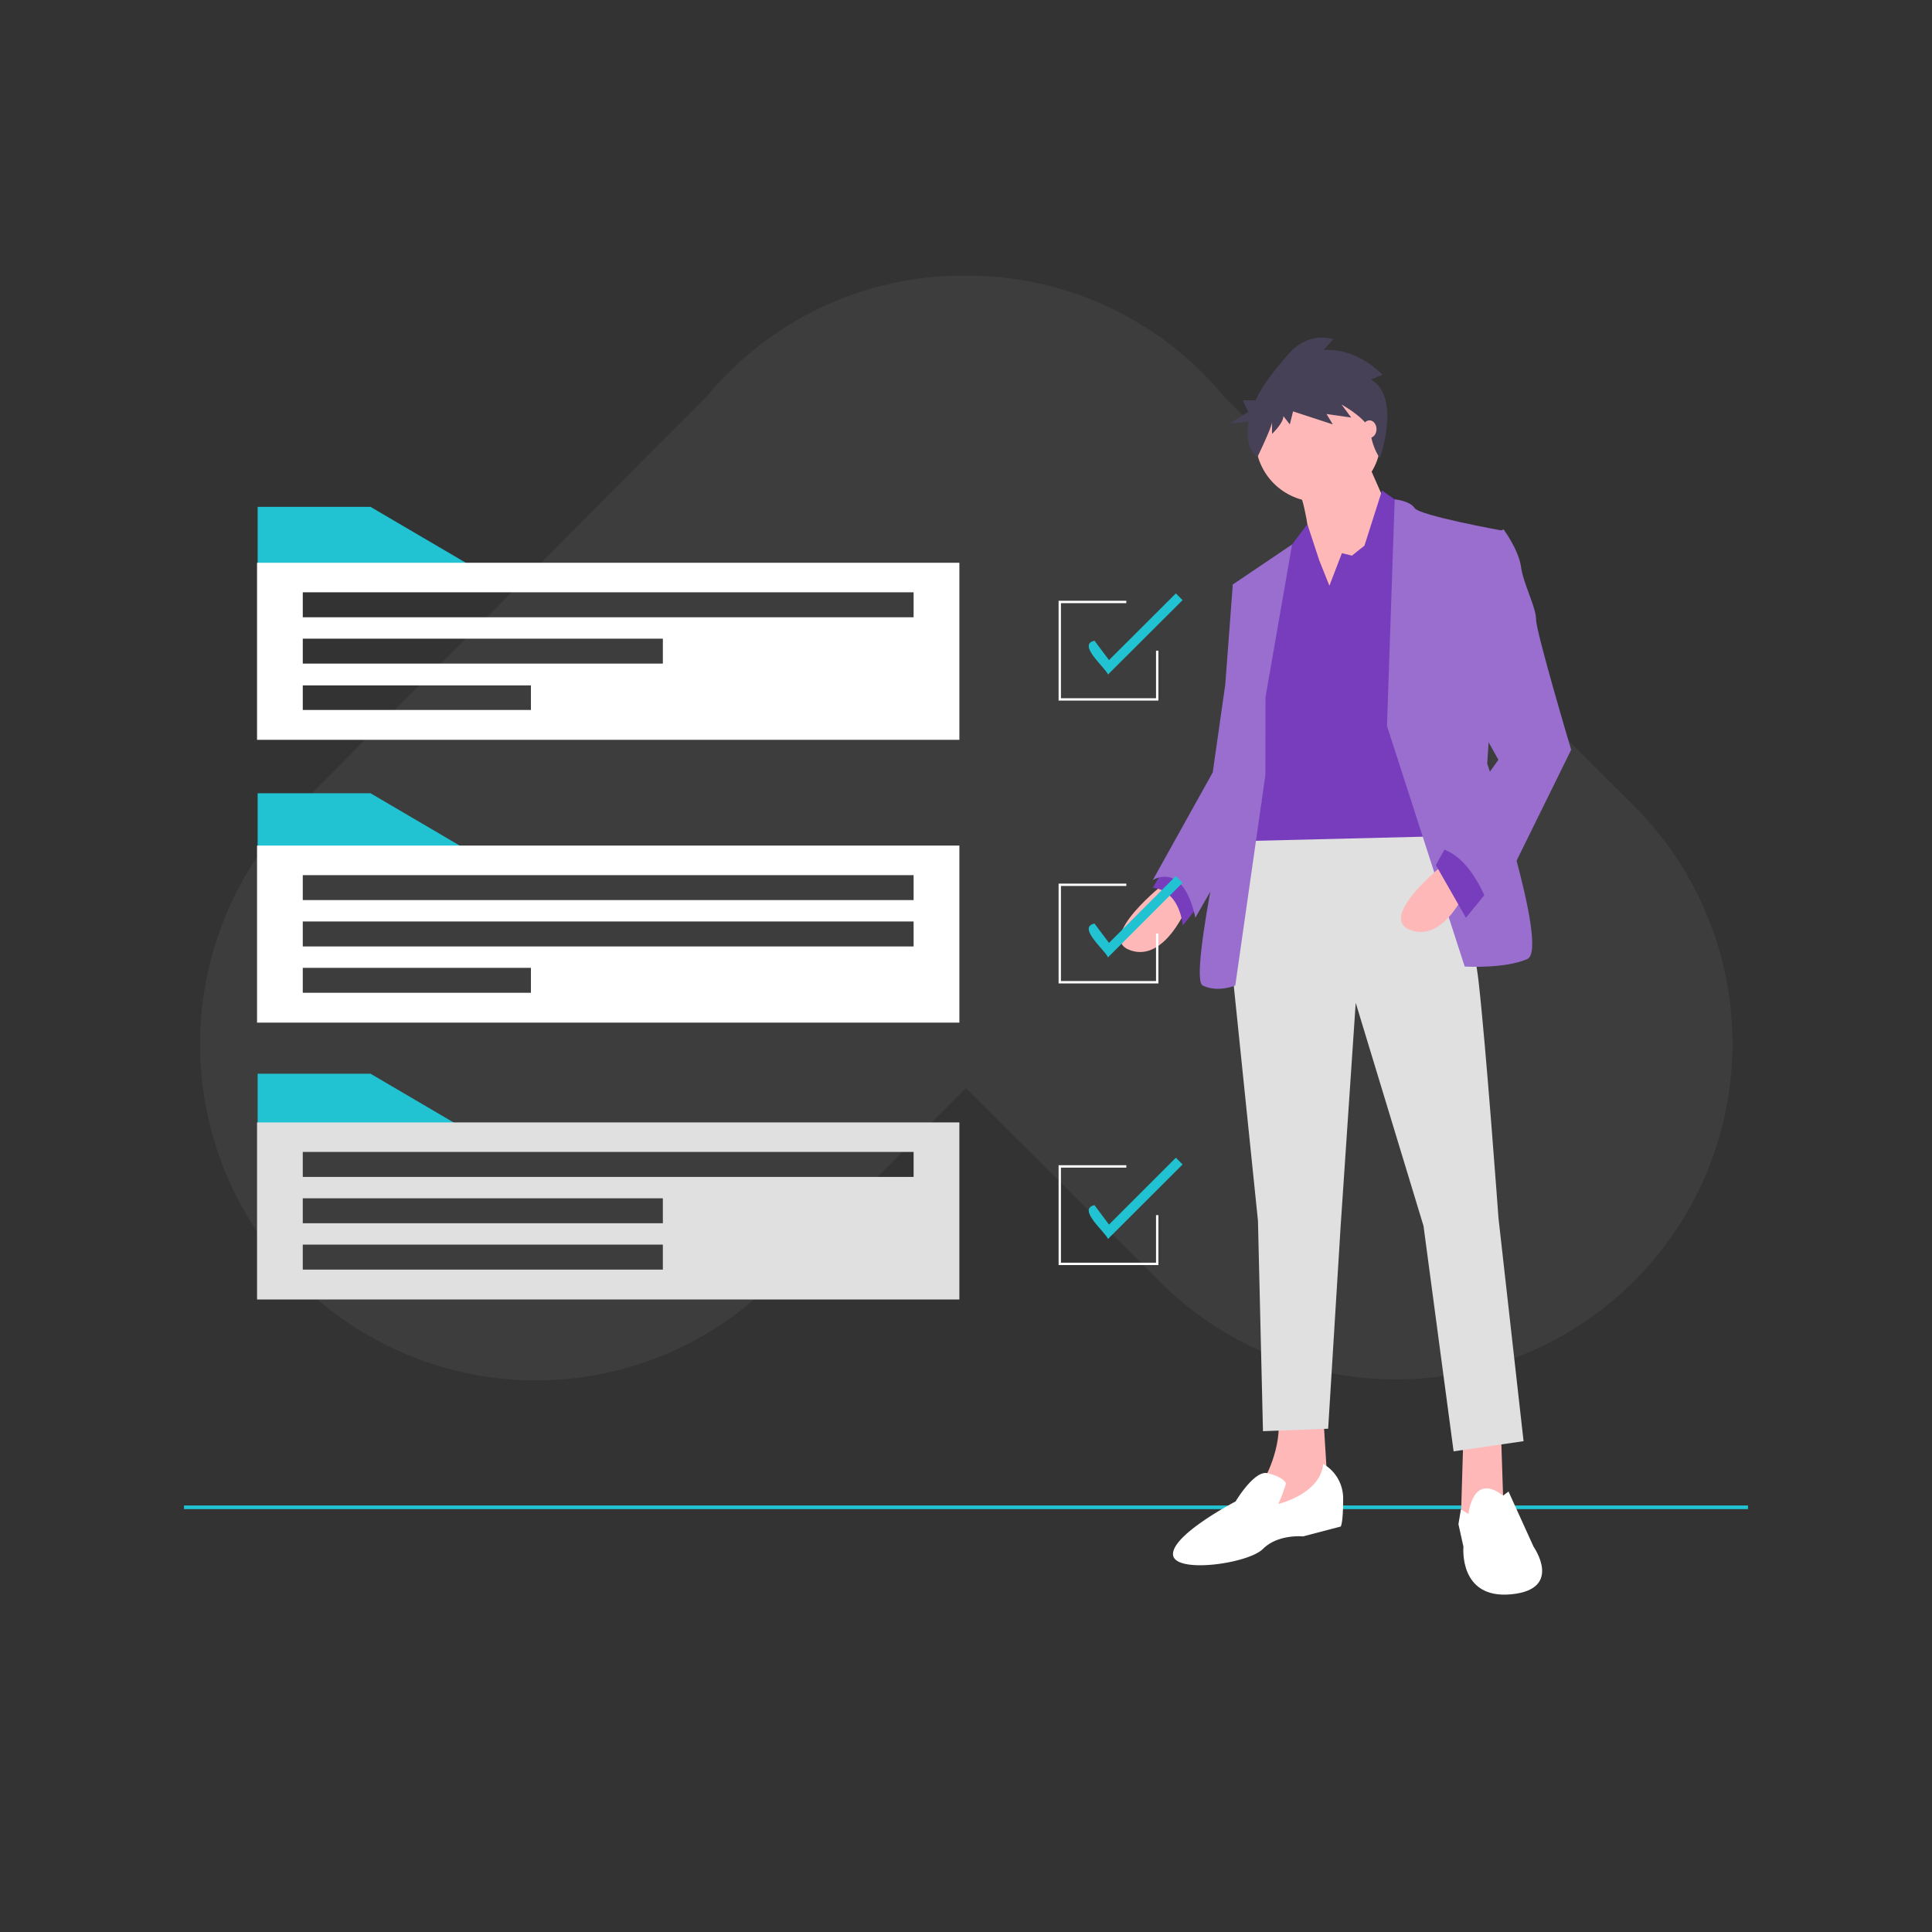 <svg id="Layer_1" data-name="Layer 1" xmlns="http://www.w3.org/2000/svg" viewBox="0 0 420 420"><rect x="0" y="0" width="420" height="420" fill="#333333" stroke="none"/><defs><style>.cls-1,.cls-6{fill:#fff;}.cls-1{opacity:0.05;}.cls-2{fill:#21c3d3;}.cls-3{fill:#ffb8b8;}.cls-4{fill:#773dbd;}.cls-5{fill:#e0e0e0;}.cls-7{fill:#996ece;}.cls-8{fill:#474157;}</style></defs><title>objetivos</title><path class="cls-1" d="M116.44,300.08A73.06,73.06,0,0,1,64.8,175.45l89-89.48c1.36-1.63,2.73-3.13,4.16-4.56a72.24,72.24,0,0,1,51.67-21.49h.44a72.33,72.33,0,0,1,51.57,21.37c1.48,1.49,2.89,3,4.31,4.75l89.16,89.06a73,73,0,0,1-51.59,124.76A72.3,72.3,0,0,1,252,278.48l-42-41.94-41.83,42A72.6,72.6,0,0,1,116.44,300.08Z"/><rect class="cls-2" x="40" y="327.28" width="340" height="0.79"/><path class="cls-3" d="M253.32,191.87s-15.25,12-7.62,14.71,12.52-9.81,12.52-9.81Z"/><path class="cls-4" d="M253.87,187.51,250.6,193s5.45,0,6.54,8.17l4.35-5.45Z"/><polygon class="cls-3" points="326.31 311.7 326.85 328.04 320.31 331.85 317.59 330.21 318.14 311.7 326.31 311.7"/><path class="cls-3" d="M287.64,307.34l1.09,17.43-15.26,6.53,1.09-9.26s4.36-7.08,3.27-14.7Z"/><path class="cls-5" d="M311.06,176.08s8.71,22.87,10.34,37,4.36,51.75,4.36,51.75l5.45,48.47L316,315.51l-6.54-49L294.72,218l-3.27,48.47-2.72,44.12-14.17.54-1.09-45.75-6-58.28,3.27-27.77Z"/><path class="cls-6" d="M319.23,329.13s.89-9.15,7.52-4l1.19-.88,5.45,12s6.53,9.26-4.9,10.34-10.35-10.34-10.35-10.34l-1.09-4.91.54-3.21Z"/><path class="cls-6" d="M287.64,318.23a8.65,8.65,0,0,1,4.35,7.63c0,5.44-.54,6-.54,6L283.28,334s-5.45-.55-8.72,2.72S255,342.2,255,337.84s13.61-11.44,13.61-11.44,4.05-6.83,6.93-6.14,4,1.78,4,2.33a37.83,37.83,0,0,1-1.64,4.36S287.09,324.77,287.64,318.23Z"/><circle class="cls-3" cx="286.55" cy="95.47" r="13.62"/><path class="cls-3" d="M296.62,99l6,13.61L286.27,136s-1.09-25.59-4.35-29.95S296.62,99,296.62,99Z"/><polygon class="cls-4" points="289 127.33 291.72 120.25 293.9 120.79 296.62 118.62 300.44 106.63 305.88 110.45 312.96 181.8 268.85 182.88 274.84 133.32 280.28 119.16 284.21 113.96 286.82 121.88 289 127.33"/><path class="cls-7" d="M301.52,157.83l1.67-49.27s3.24.25,4.33,1.89,19.06,4.9,19.06,4.9L323.31,166s13.62,40.31,8.72,42.48-13.62,1.64-13.62,1.64Z"/><path class="cls-7" d="M275.11,151.57l5.78-33.21L268,127.06l3.27,24-2.73,16.34s-10.35,45.21-7.08,46.84,7.08,0,7.08,0l6.54-45.75Z"/><path class="cls-7" d="M271.84,126,268,127.06l-1.64,21.78-2.72,19.07L250.6,191.33s6.54-4.36,9.26,8.17l14.39-25.07Z"/><path class="cls-3" d="M314.32,187.51s-15.25,12-7.62,14.71,12.53-9.8,12.53-9.8Z"/><polygon class="cls-4" points="323.58 193.51 318.68 199.5 312.14 188.06 314.87 183.16 323.58 193.51"/><path class="cls-7" d="M322.49,117.25l4.36-2.17s3.27,4.35,3.81,8.17,3.27,8.71,3.27,11.43S341.56,163,341.56,163l-17.43,35.4s-3.81-13.07-12-14.16l13.61-19.07-7.62-13.61Z"/><path class="cls-8" d="M298,82.49l2.56-1s-5.37-5.91-12.84-5.4l2.11-2.31S284.64,71.7,280,77.1c-2.45,2.83-5.29,6.17-7.06,9.93h-2.75l1.15,2.52-4,2.53,4.12-.45a14.35,14.35,0,0,0-.11,4.19,5.45,5.45,0,0,0,2,3.55h0s3.18-6.6,3.18-7.62v2.57S279,92,279,90.46l1.4,1.8.7-2.83,8.64,2.83L288.38,90l5.36.77-2.1-2.83s6.07,3.34,6.31,6.17a13.45,13.45,0,0,0,2,5.5S304.71,86.35,298,82.49Z"/><ellipse class="cls-3" cx="297.71" cy="93.29" rx="1.53" ry="1.91"/><polygon class="cls-2" points="103.02 185.63 56.01 185.63 56.01 172.45 80.55 172.45 103.02 185.63"/><path class="cls-6" d="M55.88,183.82v38.49H208.56V183.82Zm59.54,32H65.82v-5.42h49.6Zm83.19-10.07H65.82v-5.43H198.61Zm0-10.08H65.82v-5.42H198.61Z"/><polygon class="cls-2" points="103.02 123.37 56.01 123.37 56.01 110.19 80.55 110.19 103.02 123.37"/><path class="cls-6" d="M55.88,122.34v38.49H208.56V122.34Zm59.54,32H65.82V149h49.6Zm28.68-10.08H65.82v-5.42H144.1Zm54.51-10.07H65.82v-5.43H198.61Z"/><polygon class="cls-2" points="103.02 246.6 56.01 246.6 56.01 233.42 80.55 233.42 103.02 246.6"/><path class="cls-5" d="M55.88,244v38.5H208.56V244Zm88.22,32H65.82v-5.43H144.1Zm0-10.08H65.82v-5.42H144.1Zm54.51-10.07H65.82v-5.43H198.61Z"/><polygon class="cls-6" points="251.83 152.3 230.13 152.3 230.13 130.6 244.85 130.6 244.85 131.12 230.64 131.12 230.64 151.79 251.31 151.79 251.31 141.45 251.83 141.45 251.83 152.3"/><path class="cls-2" d="M240.86,146.64c-.5-1.48-6.79-6.51-2.93-7.36l3.16,4.22L255.62,129l1.46,1.46Z"/><polygon class="cls-6" points="251.83 213.79 230.13 213.79 230.13 192.09 244.85 192.09 244.85 192.6 230.64 192.6 230.64 213.27 251.31 213.27 251.31 202.94 251.83 202.94 251.83 213.79"/><path class="cls-2" d="M240.86,208.13c-.5-1.48-6.79-6.52-2.93-7.36l3.16,4.21,14.53-14.53,1.46,1.46Z"/><polygon class="cls-6" points="251.83 275.01 230.13 275.01 230.13 253.31 244.85 253.31 244.85 253.83 230.64 253.83 230.64 274.5 251.31 274.5 251.31 264.16 251.83 264.16 251.83 275.01"/><path class="cls-2" d="M240.86,269.35c-.5-1.48-6.79-6.51-2.93-7.36l3.16,4.22,14.53-14.53,1.46,1.46Z"/></svg>